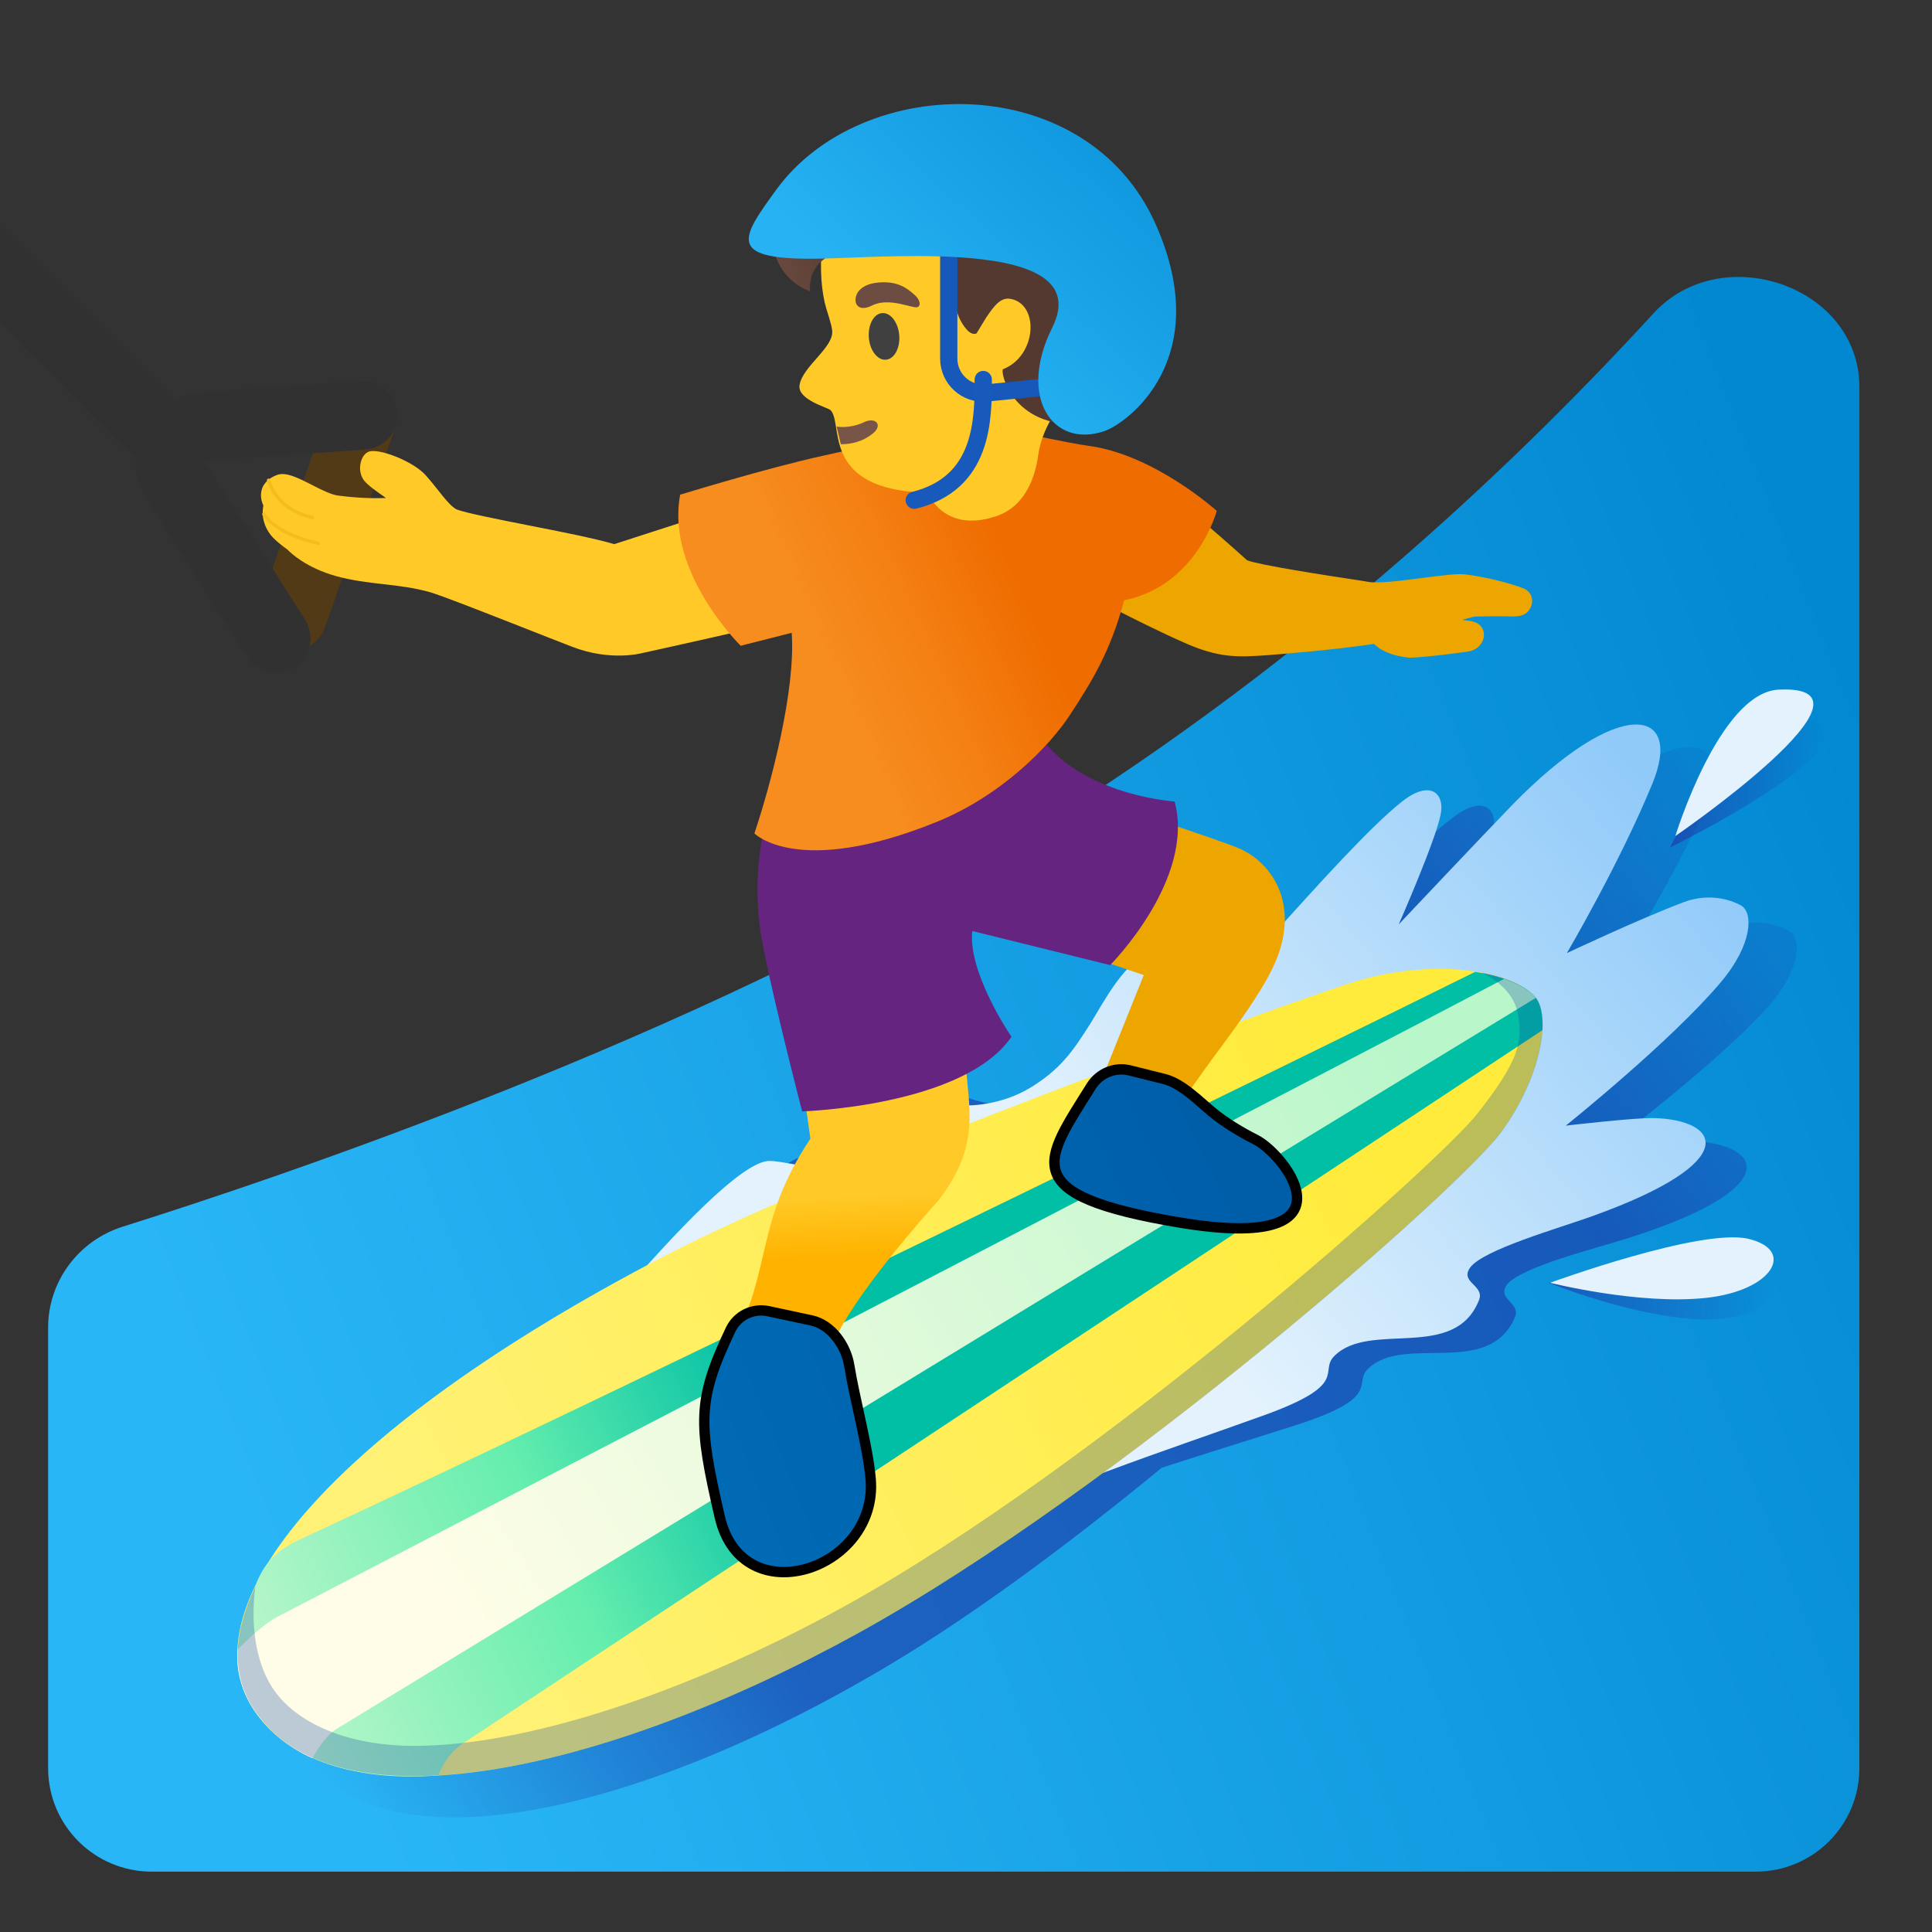 <svg width="56" height="56" viewBox="0 0 56 56" fill="none" xmlns="http://www.w3.org/2000/svg">
<rect x="0" y="0" width="56" height="56" fill="#333333" stroke="none"/>
<g clip-path="url(#clip0_360_1285)">
<path d="M29.176 24.574C20.078 30.067 8.336 34.053 3.559 35.555C2.28 35.957 1.395 37.137 1.395 38.478V51.25C1.395 52.907 2.738 54.25 4.395 54.25H50.895C52.551 54.25 53.895 52.907 53.895 51.25V11.218C53.895 8.289 49.9 6.926 47.923 9.086C43.709 13.689 37.397 19.608 29.176 24.574Z" fill="url(#paint0_linear_360_1285)"/>
<path opacity="0.65" d="M51.226 29.204C52.197 28.124 52.227 27.218 51.891 27.004C51.707 26.89 51.059 26.562 50.211 26.855C48.885 27.31 46.794 28.211 46.794 28.211C46.794 28.211 48.404 25.678 49.436 23.394C50.429 21.194 48.548 20.796 45.332 23.889C44.549 24.646 41.951 27.214 41.951 27.214C41.951 27.214 43.11 24.816 43.281 24.046C43.407 23.46 43.005 23.044 42.174 23.652C40.271 25.048 35.917 30.176 35.388 30.023C34.859 29.869 35.576 27.699 34.789 27.796C34.027 27.887 33.275 29.248 32.934 29.756C32.365 30.596 31.993 31.081 31.114 31.58C30.685 31.821 30.212 31.956 29.722 32.013C28.104 32.188 27.535 31.335 26.717 31.654C25.295 32.206 25.61 33.75 24.551 33.632C24.297 33.601 23.816 33.453 23.558 33.453C22.499 33.453 20.067 36.231 18.011 38.593C10.052 43.537 6.959 48.179 8.801 50.856C11.238 54.396 18.951 52.388 25.942 48.161C28.419 46.665 31.131 44.635 33.673 42.544C34.968 42.124 36.267 41.721 37.558 41.31C40.122 40.483 39.186 40.111 39.667 39.661C40.73 38.663 43.141 39.954 43.911 38.182C44.094 37.758 43.364 37.657 43.683 37.233C44.072 36.725 46.312 36.169 47.271 35.863C51.755 34.419 51.051 33.199 49.161 33.081C48.627 33.046 46.592 33.212 46.592 33.212C46.592 33.212 49.716 30.88 51.226 29.204Z" fill="url(#paint1_linear_360_1285)"/>
<path opacity="0.65" d="M48.41 24.564C48.41 24.564 50.27 20.622 51.98 20.788C55.388 21.125 48.41 24.564 48.41 24.564Z" fill="url(#paint2_linear_360_1285)"/>
<path opacity="0.65" d="M44.891 37.182C44.891 37.182 49.454 36.198 50.766 36.718C52.079 37.235 51.261 38.302 49.305 38.241C47.349 38.18 44.891 37.182 44.891 37.182Z" fill="url(#paint3_linear_360_1285)"/>
<path d="M14.52 41.819C14.52 41.819 20.719 33.699 22.285 33.651C22.539 33.642 23.121 33.782 23.375 33.8C24.442 33.883 24.512 32.185 25.912 31.586C26.721 31.24 26.879 32.238 28.489 32.006C28.974 31.936 29.443 31.783 29.863 31.529C30.724 31 31.083 30.501 31.621 29.643C31.945 29.127 32.65 27.74 33.406 27.622C34.19 27.5 33.546 29.691 34.08 29.827C34.614 29.963 38.788 24.691 40.643 23.23C41.452 22.595 41.872 22.993 41.763 23.584C41.618 24.358 40.542 26.795 40.542 26.795C40.542 26.795 43.053 24.135 43.81 23.356C46.916 20.154 48.815 20.491 47.892 22.722C46.938 25.041 45.416 27.626 45.416 27.626C45.416 27.626 47.472 26.655 48.785 26.156C49.624 25.837 50.285 26.143 50.469 26.248C50.815 26.45 50.815 27.36 49.878 28.471C48.421 30.199 45.385 32.627 45.385 32.627C45.385 32.627 47.411 32.391 47.944 32.408C49.839 32.461 50.583 33.66 46.151 35.252C45.206 35.593 42.983 36.223 42.611 36.744C42.305 37.177 43.04 37.251 42.87 37.684C42.161 39.478 39.706 38.271 38.678 39.303C38.21 39.771 39.164 40.113 36.626 41.027C33.638 42.103 30.567 43.079 27.736 44.514L14.52 41.819Z" fill="url(#paint4_linear_360_1285)"/>
<path d="M48.561 24.233C48.561 24.233 49.838 20.067 51.558 19.989C54.975 19.827 48.561 24.233 48.561 24.233ZM44.93 37.182C44.93 37.182 49.309 35.581 50.683 35.909C52.057 36.237 51.392 37.41 49.449 37.62C47.502 37.83 44.93 37.182 44.93 37.182Z" fill="#E3F2FD"/>
<path d="M7.325 49.51C9.621 53.142 17.549 51.374 24.846 47.354C32.463 43.158 42.364 34.386 43.506 32.815C44.709 31.157 44.932 29.451 44.508 28.917C43.869 28.117 41.467 27.723 39.061 28.519C36.733 29.289 24.536 33.664 19.259 36.407C9.49 41.495 5.452 46.553 7.325 49.51Z" fill="url(#paint5_linear_360_1285)"/>
<path d="M44.708 29.859C44.73 29.439 44.665 29.106 44.516 28.918C44.231 28.564 43.58 28.297 42.757 28.17C37.936 30.563 17.338 40.626 8.79 44.576C8.186 44.856 7.683 45.175 7.407 45.963C6.786 47.433 6.655 48.448 7.328 49.511C8.195 50.876 10.085 51.668 12.705 51.462C12.705 51.462 12.902 50.876 13.41 50.539C13.917 50.207 44.708 29.859 44.708 29.859Z" fill="url(#paint6_linear_360_1285)"/>
<path d="M43.597 28.373C40.071 30.237 16.017 42.71 8.029 46.87C7.543 47.124 6.882 47.82 6.882 47.82C6.882 47.82 6.782 48.656 7.329 49.517C7.687 50.077 8.322 50.642 9.057 50.961C9.057 50.961 9.402 50.327 9.722 50.134L44.516 28.924C44.337 28.697 44.013 28.513 43.597 28.373Z" fill="url(#paint7_linear_360_1285)"/>
<path d="M21.533 38.352C21.411 38.68 20.877 39.31 20.925 40.193C20.982 41.265 21.1 43.365 21.157 43.523C21.292 43.899 21.52 43.895 21.656 43.851C21.927 43.768 21.822 43.282 21.822 43.282C21.822 43.282 21.852 43.925 22.216 43.842C22.688 43.728 22.408 43.16 22.395 43.09C22.417 43.168 22.64 43.903 22.894 43.838C23.34 43.72 23.086 42.993 23.086 42.993C23.086 42.993 23.2 43.886 23.642 43.742C24.127 43.58 23.874 42.897 23.874 42.897C23.874 42.897 24.092 43.558 24.18 43.672C24.412 43.973 24.959 43.658 24.963 43.317C24.967 43.042 24.631 42.547 24.491 42.013C24.127 40.622 23.887 39.677 24.066 39.073" fill="url(#paint8_linear_360_1285)"/>
<path d="M23.997 39.458C24.12 38.172 27.191 34.807 27.191 34.807C28.088 33.648 28.163 32.799 28.075 31.754L27.467 25.357L22.466 25.721L23.49 33.005C21.871 35.437 22.396 36.763 21.25 38.88" fill="url(#paint9_linear_360_1285)"/>
<path d="M36.867 28.1C37.261 27.304 37.344 26.538 37.112 25.878C37.016 25.603 36.865 25.35 36.67 25.134C36.475 24.917 36.238 24.742 35.975 24.618C35.362 24.333 30.834 22.877 30.641 22.815C30.607 22.805 30.57 22.806 30.536 22.819C30.502 22.832 30.473 22.855 30.453 22.885L28.375 26.447C28.349 26.49 28.345 26.538 28.362 26.582C28.38 26.626 28.415 26.661 28.458 26.678L33.153 28.262L31.333 32.79C31.162 33.223 31.18 33.7 31.376 34.059C31.503 34.295 31.696 34.448 31.915 34.497C32.562 34.623 33.179 34.68 33.774 34.733C34.277 34.777 34.754 34.82 35.244 34.903C35.699 34.982 36.01 35.008 36.224 35.008C36.513 35.008 36.631 34.96 36.701 34.903C36.745 34.873 36.797 34.812 36.806 34.715C36.823 34.518 36.758 34.378 36.666 34.282C36.705 34.225 36.745 34.138 36.723 34.015C36.692 33.81 36.57 33.687 36.447 33.622C36.456 33.582 36.456 33.543 36.447 33.495C36.43 33.359 36.403 33.193 34.036 32.287C34.321 31.823 34.736 31.246 35.178 30.638C35.848 29.741 36.521 28.809 36.867 28.1Z" fill="#EDA600"/>
<path d="M22.966 21.959C22.966 21.959 21.618 23.88 22.038 26.959C22.204 28.167 23.25 32.214 23.25 32.214C23.25 32.214 27.927 32.074 29.318 30.053C29.318 30.053 28.049 28.198 28.181 26.986L32.179 27.974C32.179 27.974 34.651 25.489 34.047 23.232C34.047 23.232 31.641 23.079 30.359 21.609C29.896 21.075 22.966 21.959 22.966 21.959Z" fill="#65247F"/>
<path d="M10.523 12.031L8.477 17.845" stroke="#533A17" stroke-width="2" stroke-linecap="round"/>
<path d="M24.682 13.673C25.062 14.565 23.581 13.899 23.529 13.923L17.805 15.772C17.242 15.607 16.259 15.412 15.305 15.225C14.397 15.045 13.54 14.876 13.254 14.773C13.106 14.719 12.895 14.458 12.697 14.208C12.586 14.064 12.466 13.917 12.337 13.773C11.982 13.371 10.929 12.956 10.659 13.105C10.55 13.165 10.477 13.289 10.449 13.441C10.412 13.629 10.46 13.816 10.567 13.945C10.68 14.074 10.842 14.188 10.992 14.297C11.058 14.341 11.122 14.388 11.186 14.435C10.595 14.454 10.182 14.411 9.812 14.366C9.606 14.343 9.322 14.199 9.067 14.069C8.647 13.853 8.278 13.665 8.018 13.771C7.89 13.819 7.791 13.888 7.716 13.968C7.701 13.984 7.687 14 7.675 14.019C7.639 14.064 7.613 14.111 7.597 14.161C7.58 14.212 7.564 14.28 7.564 14.358C7.564 14.441 7.583 14.543 7.634 14.655L7.626 14.702C7.608 14.805 7.602 14.96 7.655 15.134C7.687 15.254 7.751 15.385 7.852 15.514C7.982 15.676 8.252 15.874 8.332 15.929C8.428 16.031 8.875 16.457 9.747 16.7C10.198 16.825 10.658 16.882 11.103 16.931C11.557 16.982 12.023 17.038 12.471 17.167C12.831 17.274 13.993 17.732 15.118 18.173C15.643 18.379 16.158 18.583 16.589 18.749C17.698 19.175 18.586 18.937 18.626 18.927C18.761 18.897 22.191 18.146 23.159 17.88C23.971 17.655 26.075 16.378 26.63 15.574C26.724 15.434 26.748 15.272 26.699 15.107C26.445 14.28 25.135 13.854 24.682 13.673Z" fill="url(#paint10_linear_360_1285)"/>
<path d="M44.18 17.062C43.721 16.879 42.955 16.708 42.483 16.651C42.251 16.62 41.778 16.682 41.231 16.752C40.627 16.831 39.941 16.918 39.665 16.866C39.626 16.857 39.472 16.835 39.254 16.8C38.492 16.686 36.502 16.38 36.148 16.24C35.933 16.047 34.301 14.573 33.523 14.074C32.976 13.724 32.28 13.37 31.003 13.65C30.981 13.655 30.96 13.663 30.942 13.676C30.924 13.689 30.909 13.705 30.897 13.724C30.885 13.742 30.877 13.764 30.873 13.785C30.87 13.807 30.87 13.83 30.876 13.851C30.893 13.934 30.972 13.987 31.055 13.982L31.269 16.761C31.212 16.765 31.16 16.796 31.134 16.844C31.09 16.927 31.121 17.027 31.199 17.071C31.217 17.08 33.002 18.047 34.345 18.637C35.325 19.07 35.859 19.053 36.725 18.992C37.167 18.957 38.659 18.839 39.827 18.664C39.945 18.786 40.216 18.987 40.794 19.057C40.811 19.062 40.837 19.062 40.873 19.062C41.244 19.062 42.421 18.909 42.592 18.878C42.837 18.83 43.021 18.616 43.012 18.384C43.008 18.222 42.898 18.034 42.605 17.999C42.526 17.99 42.452 17.977 42.382 17.964L42.736 17.872C42.745 17.872 43.524 17.854 43.756 17.867C44.036 17.881 44.298 17.85 44.394 17.53C44.422 17.44 44.415 17.342 44.376 17.256C44.336 17.17 44.267 17.101 44.18 17.062Z" fill="#EDA600"/>
<path d="M35.268 14.807C35.268 14.807 33.453 13.171 31.545 12.921C30.976 12.847 29.777 12.563 29.379 12.532C29.379 12.532 30.097 13.258 29.764 13.958C29.458 14.601 28.675 15.428 27.463 14.711C26.247 13.993 27.962 12.396 27.962 12.396C27.205 12.458 24.843 12.992 23.854 13.21C22.218 13.569 19.715 14.339 19.715 14.339C19.291 16.579 21.469 18.718 21.469 18.718L22.948 18.342C23.066 20.005 22.349 22.717 21.867 24.157C21.867 24.157 23.119 25.447 27.117 23.837C29.034 23.067 30.425 21.623 31.02 20.713C31.654 19.742 32.193 18.872 32.582 17.401C34.704 16.968 35.268 14.807 35.268 14.807Z" fill="url(#paint11_linear_360_1285)"/>
<path d="M32.253 5.495C31.195 3.96 28.92 2.844 27.095 3.238C25.057 3.68 24.024 5.215 23.827 7.105C23.757 7.792 23.81 8.47 23.95 8.943C23.967 9 24.103 9.411 24.116 9.547C24.217 10.05 23.263 10.601 23.175 11.165C23.11 11.59 24.002 11.813 24.072 11.887C24.435 12.246 23.858 13.93 26.255 14.237C26.461 14.263 26.671 14.276 26.885 14.272C26.885 14.272 27.34 15.47 28.863 14.967C29.755 14.674 30.013 13.764 30.092 13.2C30.206 12.399 30.665 11.822 30.998 11.354C31.995 9.949 32.936 6.48 32.253 5.495Z" fill="#FFCA28"/>
<path d="M24.372 12.877C24.705 12.877 25.033 12.785 25.304 12.562C25.602 12.317 25.379 12.072 25.033 12.242C24.823 12.343 24.526 12.404 24.25 12.365L24.372 12.877Z" fill="#795548"/>
<path d="M25.679 10.427C25.923 10.407 26.095 10.089 26.065 9.715C26.034 9.342 25.813 9.056 25.569 9.075C25.326 9.095 25.154 9.414 25.184 9.787C25.214 10.161 25.436 10.447 25.679 10.427Z" fill="#404040"/>
<path d="M25.278 8.855C24.875 9.057 24.727 8.794 24.827 8.545C24.902 8.361 25.134 8.177 25.645 8.182C26.127 8.19 26.367 8.422 26.525 8.562C26.678 8.702 26.695 8.869 26.59 8.904C26.446 8.947 25.772 8.606 25.278 8.855Z" fill="#6D4C41"/>
<path opacity="0.28" d="M44.517 28.918C44.25 28.586 43.677 28.323 42.929 28.188C42.929 28.188 43.83 28.542 43.992 29.369C44.154 30.196 44.023 30.756 42.806 32.3C41.73 33.665 31.934 42.454 24.431 46.584C19.859 49.1 15.217 50.605 12.011 50.605C10.055 50.605 8.546 49.936 7.885 48.903C7.395 48.142 7.259 47.039 7.404 45.976C6.748 47.333 6.717 48.536 7.334 49.507C8.204 50.881 9.876 51.48 12.015 51.48C15.537 51.48 20.319 49.852 24.86 47.35C32.477 43.154 42.377 34.383 43.519 32.812C44.718 31.158 44.941 29.452 44.517 28.918Z" fill="#0D47A1"/>
<path d="M10.526 12.031L5.853 12.369C5.099 12.424 4.676 13.264 5.081 13.903L8 18.5" stroke="#313131" stroke-width="2" stroke-linecap="round"/>
<path d="M4.913 12.871L-3.001 4.945" stroke="#313131" stroke-width="2" stroke-linecap="round"/>
<path d="M33.747 31.276L32.746 31.026C32.314 30.918 31.864 31.109 31.628 31.486C30.274 33.655 29.406 34.638 34.206 35.438C39.456 36.312 37.267 33.469 36.392 33.031C35.98 32.825 35.496 32.532 35.141 32.238C34.74 31.905 34.253 31.402 33.747 31.276Z" fill="url(#paint12_linear_360_1285)" stroke="black" stroke-width="0.3"/>
<path d="M23.521 38.273L22.275 38.006C21.829 37.91 21.373 38.128 21.177 38.54C20.205 40.584 20.233 41.242 20.862 43.969C21.518 46.812 25.456 45.5 25.237 42.875C25.159 41.942 24.778 40.578 24.615 39.576C24.521 38.999 24.092 38.395 23.521 38.273Z" fill="url(#paint13_linear_360_1285)" stroke="black" stroke-width="0.3"/>
<path d="M33.04 5.918C32.476 4.684 31.435 4.356 31.098 4.281C30.918 3.831 30 4.281 27.27 4.023C26.578 4.172 26.031 3.266 25.598 3.581C25.41 3.717 25.235 3.844 25.069 3.936C24.933 4.01 24.693 4.08 24.487 4.023C24.019 3.892 30 3.5 30 3.5C30 3.5 22.461 3.603 23.271 5.2C22.72 5.48 22.483 6.093 22.413 6.661C22.313 7.44 22.728 8.153 23.485 8.446C23.485 8.446 23.275 7.213 25.069 7.2C25.625 7.195 26.211 7.252 26.714 7.02C26.906 6.933 27.086 6.797 27.27 6.692C27.313 6.688 27.34 6.688 27.34 6.688C28.035 7.016 27.221 8.656 28.026 9.558C28.184 9.737 28.306 9.663 28.306 9.663L28.586 9.203C28.801 8.888 28.993 8.613 29.282 8.661C30.135 8.805 30.056 10.315 29.076 10.7C28.98 10.739 29.295 12.406 31.369 12.301C32.441 12.248 32.773 11.338 32.773 11.338C32.773 11.338 32.323 11.474 32.205 11.093C32.143 10.896 32.314 10.612 32.633 10.297C33.556 9.387 33.158 8.42 33.001 8.118C33.123 7.821 33.482 6.885 33.04 5.918Z" fill="#543930"/>
<path d="M33.039 5.918C32.741 5.27 32.229 4.736 31.578 4.443C31.481 4.399 31.249 4.303 31.092 4.281C31.184 4.57 31.188 4.885 31.079 5.218C31.074 5.226 30.956 5.721 30.562 6.123C30.886 6.526 31.061 7.024 31.232 7.514C31.376 7.943 31.525 8.416 31.354 8.831C31.617 8.801 32.037 8.853 32.487 8.626C32.921 8.407 33.122 7.886 33.209 7.423C33.297 6.915 33.253 6.39 33.039 5.918Z" fill="url(#paint14_radial_360_1285)"/>
<path d="M31.081 5.217C31.369 4.351 30.731 4.986 30 4.5C29.142 3.931 28.28 3.754 27.308 3.964C26.617 4.113 26.027 3.266 25.594 3.581C25.406 3.717 25.231 3.844 25.065 3.935C24.929 4.01 24.689 4.08 24.483 4.023C24.015 3.892 30 4 30 4C30 4 22.457 3.603 23.267 5.2C22.716 5.48 22.479 6.092 22.409 6.661C22.309 7.44 22.724 8.153 23.481 8.446C23.481 8.446 23.271 7.212 25.065 7.199C25.621 7.195 26.207 7.252 26.71 7.02C27.156 6.814 27.301 6.56 27.808 6.56C28.359 6.565 29.103 6.735 29.668 6.622C30.801 6.385 31.076 5.235 31.081 5.217Z" fill="url(#paint15_radial_360_1285)"/>
<path d="M7.785 13.921C7.785 13.921 7.982 14.774 9.062 15" stroke="#F3BE1C" stroke-width="0.1" stroke-linecap="round"/>
<path d="M7.648 14.905C7.648 14.905 7.967 15.482 9.229 15.747" stroke="#F3BE1C" stroke-width="0.1" stroke-linecap="round"/>
<path d="M27.5 7V10.395C27.5 10.987 28.011 11.449 28.599 11.39L32.5 11" stroke="#1659BA" stroke-width="0.5"/>
<path d="M28.5 11C28.5 12.167 28.5 14 26.5 14.5" stroke="#175ABB" stroke-width="0.5" stroke-linecap="round"/>
<path d="M23.5 7.5C21.067 7.5 21.499 6.875 22.5 5.5C24.998 2.071 31.498 2 33.498 6.5C35.233 10.403 32.67 12.277 32.001 12.5C30.498 13 29.5 11.5 30.498 9.5C31.23 8.036 29.675 7.574 27.787 7.456C26.214 7.359 24.409 7.5 23.5 7.5Z" fill="url(#paint16_linear_360_1285)"/>
</g>
<defs>
<linearGradient id="paint0_linear_360_1285" x1="57.625" y1="26.526" x2="7.974" y2="46.143" gradientUnits="userSpaceOnUse">
<stop offset="0.017" stop-color="#0288D1"/>
<stop offset="1" stop-color="#29B6F6"/>
</linearGradient>
<linearGradient id="paint1_linear_360_1285" x1="9.518" y1="52.991" x2="52.57" y2="22.881" gradientUnits="userSpaceOnUse">
<stop offset="0.013" stop-color="#1C3AA9" stop-opacity="0"/>
<stop offset="0.258" stop-color="#1C3AA9"/>
<stop offset="0.724" stop-color="#1C3AA9"/>
<stop offset="0.764" stop-color="#1C3AA9"/>
<stop offset="1" stop-color="#1C3AA9" stop-opacity="0"/>
</linearGradient>
<linearGradient id="paint2_linear_360_1285" x1="48.409" y1="22.677" x2="52.918" y2="22.677" gradientUnits="userSpaceOnUse">
<stop stop-color="#1C3AA9"/>
<stop offset="0.911" stop-color="#1C3AA9" stop-opacity="0.089"/>
<stop offset="1" stop-color="#1C3AA9" stop-opacity="0"/>
</linearGradient>
<linearGradient id="paint3_linear_360_1285" x1="44.889" y1="37.404" x2="51.402" y2="37.404" gradientUnits="userSpaceOnUse">
<stop stop-color="#1C3AA9"/>
<stop offset="0.911" stop-color="#1C3AA9" stop-opacity="0.089"/>
<stop offset="1" stop-color="#1C3AA9" stop-opacity="0"/>
</linearGradient>
<linearGradient id="paint4_linear_360_1285" x1="32.638" y1="36.143" x2="48.163" y2="22.961" gradientUnits="userSpaceOnUse">
<stop stop-color="#E3F2FD"/>
<stop offset="1" stop-color="#90CAF9"/>
</linearGradient>
<linearGradient id="paint5_linear_360_1285" x1="12.356" y1="46.763" x2="40.129" y2="32.862" gradientUnits="userSpaceOnUse">
<stop stop-color="#FFF176"/>
<stop offset="1" stop-color="#FFEB3B"/>
</linearGradient>
<linearGradient id="paint6_linear_360_1285" x1="23.257" y1="41.977" x2="8.007" y2="49.365" gradientUnits="userSpaceOnUse">
<stop stop-color="#00BFA5"/>
<stop offset="0.457" stop-color="#65EEAE"/>
<stop offset="1" stop-color="#B9F6CA"/>
</linearGradient>
<linearGradient id="paint7_linear_360_1285" x1="40.445" y1="29.265" x2="12.879" y2="46.253" gradientUnits="userSpaceOnUse">
<stop stop-color="#B9F6CA"/>
<stop offset="1" stop-color="#FFFDE7"/>
</linearGradient>
<linearGradient id="paint8_linear_360_1285" x1="23" y1="42.912" x2="22.545" y2="38.884" gradientUnits="userSpaceOnUse">
<stop offset="0.6" stop-color="#FFCA28"/>
<stop offset="1" stop-color="#FFB300"/>
</linearGradient>
<linearGradient id="paint9_linear_360_1285" x1="24.514" y1="31.842" x2="24.712" y2="36.403" gradientUnits="userSpaceOnUse">
<stop offset="0.602" stop-color="#FFCA28"/>
<stop offset="1" stop-color="#FFB300"/>
</linearGradient>
<linearGradient id="paint10_linear_360_1285" x1="12.491" y1="19.833" x2="21.5" y2="10.121" gradientUnits="userSpaceOnUse">
<stop offset="0.598" stop-color="#FFCA28"/>
<stop offset="1" stop-color="#FFB300"/>
</linearGradient>
<linearGradient id="paint11_linear_360_1285" x1="23.865" y1="18.872" x2="29.323" y2="16.426" gradientUnits="userSpaceOnUse">
<stop stop-color="#F78C1F"/>
<stop offset="0.482" stop-color="#F47F12"/>
<stop offset="1" stop-color="#EF6C00"/>
</linearGradient>
<linearGradient id="paint12_linear_360_1285" x1="31.798" y1="34.344" x2="38.579" y2="31.062" gradientUnits="userSpaceOnUse">
<stop stop-color="#0061AC"/>
<stop offset="1" stop-color="#005BA6"/>
</linearGradient>
<linearGradient id="paint13_linear_360_1285" x1="21.081" y1="42.219" x2="29.174" y2="38.938" gradientUnits="userSpaceOnUse">
<stop stop-color="#006AB5"/>
<stop offset="1" stop-color="#0061AC"/>
</linearGradient>
<radialGradient id="paint14_radial_360_1285" cx="0" cy="0" r="1" gradientUnits="userSpaceOnUse" gradientTransform="translate(30.683 7.476) rotate(-10.585) scale(2.747 3.466)">
<stop offset="0.45" stop-color="#6D4C41" stop-opacity="0"/>
<stop offset="1" stop-color="#6D4C41"/>
</radialGradient>
<radialGradient id="paint15_radial_360_1285" cx="0" cy="0" r="1" gradientUnits="userSpaceOnUse" gradientTransform="translate(27.58 6.682) rotate(-11.683) scale(5.654 4.25)">
<stop offset="0.45" stop-color="#6D4C41" stop-opacity="0"/>
<stop offset="1" stop-color="#6D4C41"/>
</radialGradient>
<linearGradient id="paint16_linear_360_1285" x1="36" y1="-1" x2="26" y2="9.5" gradientUnits="userSpaceOnUse">
<stop offset="0.096" stop-color="#0288D1"/>
<stop offset="1" stop-color="#26B2F3"/>
</linearGradient>
<clipPath id="clip0_360_1285">
<rect width="56" height="56" fill="white"/>
</clipPath>
</defs>
</svg>

